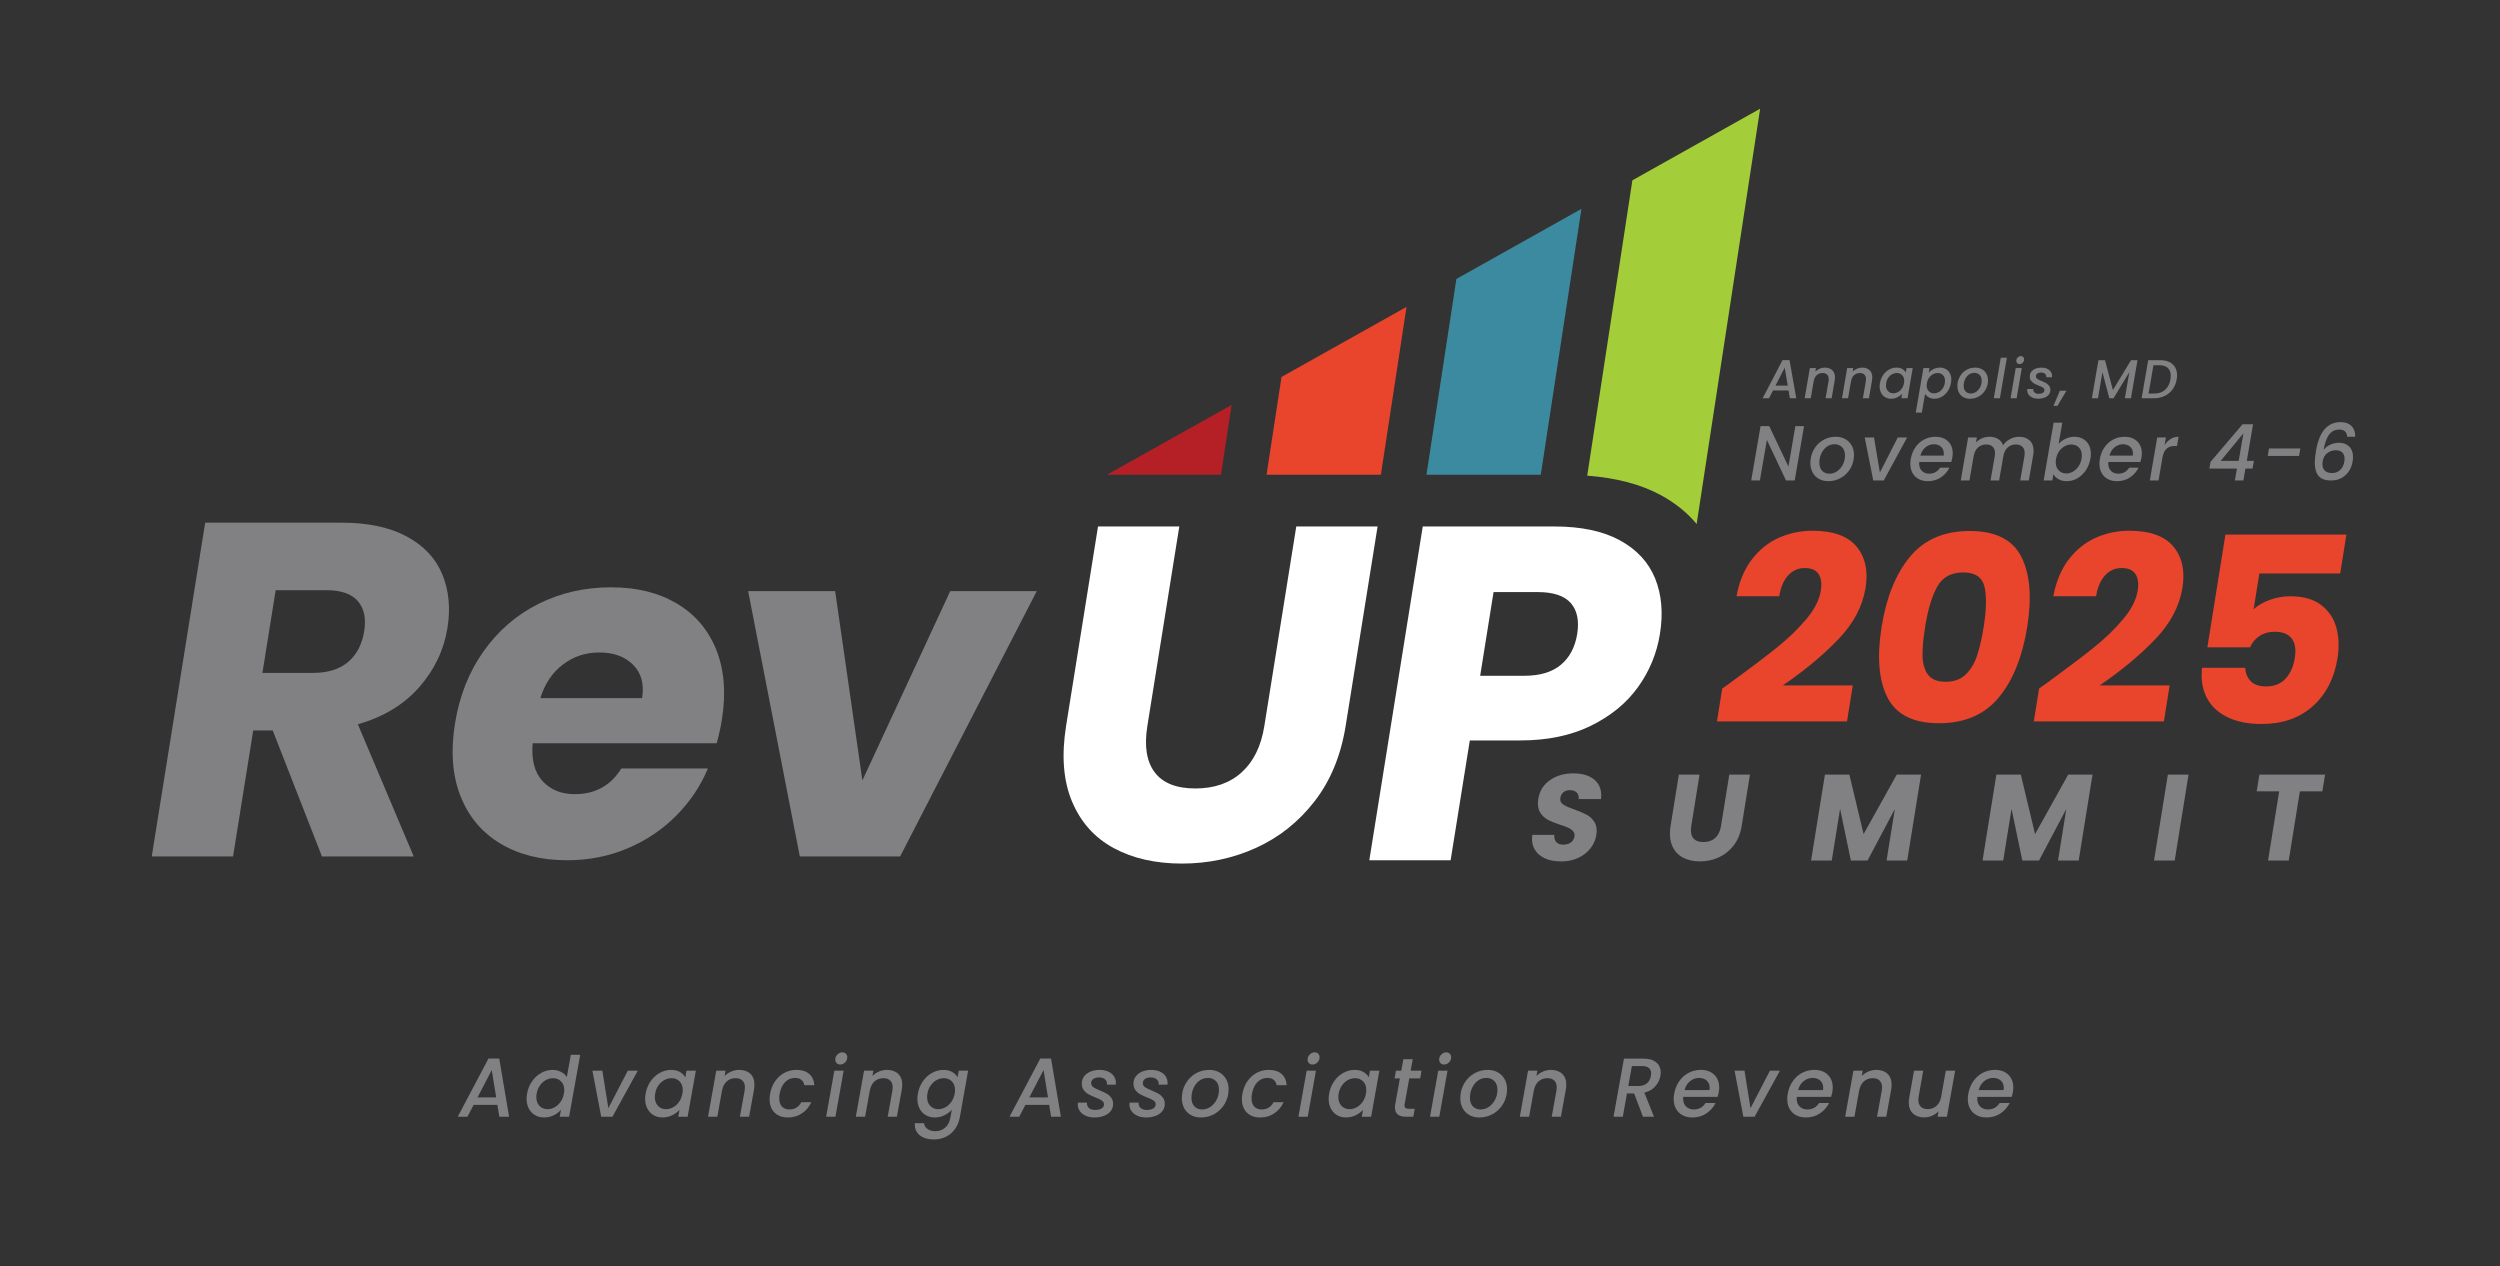 <?xml version="1.0" encoding="UTF-8"?>
<svg id="Layer_1" xmlns="http://www.w3.org/2000/svg" viewBox="0 0 1773.44 898.33">
  <rect x="0" y="0" width="1773.44" height="898.33" fill="#333333" stroke="none"/>
  <defs>
    <style>
      .cls-1 {
        fill: #b42025;
      }

      .cls-2 {
        fill: #a3cd39;
      }

      .cls-3 {
        fill: #fff;
      }

      .cls-4 {
        fill: #3c8aa0;
      }

      .cls-5 {
        fill: #e9442c;
      }

      .cls-6 {
        fill: #818082;
      }
    </style>
  </defs>
  <g>
    <path class="cls-6" d="M352.82,783.75h-16.83l-4.4,8.42h-6.88l21.81-41.28h7.63l6.99,41.28h-6.94l-1.39-8.42ZM351.99,778.47l-3.16-19.4-10.08,19.4h13.24Z"/>
    <path class="cls-6" d="M377.49,766.96c1.77-2.53,3.94-4.5,6.49-5.9,2.55-1.4,5.24-2.11,8.05-2.11,2.08,0,4.04.47,5.89,1.39,1.84.93,3.24,2.17,4.19,3.71l2.83-15.78h6.65l-7.89,43.89h-6.65l.9-4.92c-1.4,1.62-3.13,2.93-5.2,3.94-2.07,1.01-4.34,1.51-6.81,1.51s-4.58-.55-6.46-1.66c-1.88-1.11-3.35-2.68-4.39-4.71-1.05-2.04-1.56-4.38-1.54-7.03,0-1.19.13-2.39.37-3.62.6-3.28,1.79-6.19,3.56-8.72ZM400.26,773.37c.02-2.65-.73-4.74-2.24-6.26-1.51-1.52-3.41-2.28-5.68-2.28-1.7,0-3.36.42-4.98,1.27-1.63.85-3.04,2.1-4.25,3.74-1.21,1.64-2.01,3.59-2.41,5.84-.16.75-.24,1.56-.25,2.43-.02,2.69.73,4.82,2.24,6.38,1.51,1.56,3.4,2.34,5.68,2.34,1.7,0,3.36-.43,4.98-1.3,1.62-.87,3.04-2.14,4.25-3.83,1.21-1.68,2.01-3.65,2.41-5.9.16-.75.24-1.56.25-2.43Z"/>
    <path class="cls-6" d="M431.56,786.12l13.78-26.63h7.11l-17.99,32.68h-7.98l-6.24-32.68h7.05l4.26,26.63Z"/>
    <path class="cls-6" d="M461.57,766.96c1.77-2.53,3.94-4.5,6.49-5.9,2.55-1.4,5.22-2.11,8-2.11,2.51,0,4.6.5,6.29,1.51,1.69,1.01,2.95,2.26,3.79,3.77l.84-4.75h6.65l-5.84,32.68h-6.65l.9-4.86c-1.4,1.54-3.15,2.83-5.26,3.85-2.11,1.03-4.4,1.54-6.86,1.54s-4.52-.55-6.38-1.66c-1.86-1.11-3.32-2.68-4.36-4.71-1.05-2.04-1.56-4.38-1.54-7.03,0-1.19.13-2.39.37-3.62.6-3.28,1.79-6.19,3.56-8.72ZM484.33,773.37c.02-2.65-.73-4.74-2.24-6.26-1.51-1.52-3.41-2.28-5.68-2.28-1.7,0-3.36.42-4.98,1.27-1.63.85-3.04,2.1-4.25,3.74-1.21,1.64-2.01,3.59-2.41,5.84-.16.75-.24,1.56-.25,2.43-.02,2.69.73,4.82,2.24,6.38,1.51,1.56,3.4,2.34,5.68,2.34,1.7,0,3.36-.43,4.98-1.3,1.63-.87,3.04-2.14,4.25-3.83,1.21-1.68,2.01-3.65,2.41-5.9.16-.75.24-1.56.25-2.43Z"/>
    <path class="cls-6" d="M532.27,761.71c1.97,1.84,2.95,4.48,2.92,7.92,0,.87-.11,1.96-.31,3.26l-3.49,19.28h-6.53l3.31-18.27c.16-1.11.24-1.9.25-2.37.02-2.17-.56-3.83-1.73-4.98-1.17-1.15-2.79-1.72-4.87-1.72-2.51,0-4.62.78-6.35,2.34-1.73,1.56-2.83,3.81-3.31,6.73v-.18s-3.31,18.45-3.31,18.45h-6.59l5.84-32.68h6.59l-.66,3.8c1.32-1.34,2.88-2.4,4.68-3.17,1.8-.77,3.66-1.16,5.59-1.16,3.35,0,6.02.92,7.99,2.76Z"/>
    <path class="cls-6" d="M549.87,766.93c1.77-2.55,3.96-4.52,6.58-5.9,2.61-1.38,5.44-2.08,8.49-2.08,3.85,0,6.87.94,9.06,2.82,2.18,1.88,3.42,4.56,3.7,8.04h-7.11c-.3-1.62-1-2.89-2.11-3.8-1.11-.91-2.63-1.36-4.56-1.36-2.7,0-5.02.98-6.96,2.94-1.94,1.96-3.23,4.7-3.88,8.22-.2,1.27-.31,2.29-.31,3.08-.02,2.61.6,4.62,1.87,6.02,1.26,1.4,3.03,2.11,5.31,2.11,3.82,0,6.64-1.72,8.48-5.16h7.11c-1.53,3.32-3.73,5.96-6.62,7.92-2.89,1.96-6.22,2.94-10,2.94-4.01,0-7.18-1.18-9.52-3.53-2.33-2.35-3.49-5.55-3.46-9.58,0-1.23.13-2.49.37-3.8.6-3.36,1.79-6.32,3.56-8.87Z"/>
    <path class="cls-6" d="M598.47,759.49l-5.84,32.68h-6.59l5.84-32.68h6.59ZM593.47,754.15c-.65-.67-.97-1.52-.96-2.55,0-1.38.53-2.58,1.56-3.59,1.03-1.01,2.2-1.51,3.51-1.51,1.04,0,1.88.34,2.51,1.01.63.67.94,1.52.94,2.55,0,1.38-.52,2.58-1.53,3.59-1.01,1.01-2.17,1.51-3.48,1.51-1.04,0-1.89-.34-2.54-1.01Z"/>
    <path class="cls-6" d="M637.11,761.71c1.97,1.84,2.95,4.48,2.92,7.92,0,.87-.11,1.96-.31,3.26l-3.49,19.28h-6.53l3.31-18.27c.16-1.11.24-1.9.25-2.37.02-2.17-.56-3.83-1.73-4.98-1.17-1.15-2.79-1.72-4.87-1.72-2.51,0-4.62.78-6.35,2.34-1.73,1.56-2.83,3.81-3.31,6.73v-.18s-3.31,18.45-3.31,18.45h-6.59l5.84-32.68h6.59l-.66,3.8c1.32-1.34,2.88-2.4,4.68-3.17,1.8-.77,3.66-1.16,5.59-1.16,3.35,0,6.02.92,7.99,2.76Z"/>
    <path class="cls-6" d="M675.51,760.47c1.75,1.01,3,2.26,3.76,3.77l.84-4.75h6.65l-5.9,33.22c-.56,3-1.66,5.68-3.3,8.04-1.64,2.35-3.75,4.2-6.34,5.55-2.59,1.34-5.51,2.02-8.75,2.02-2.81,0-5.28-.46-7.39-1.39-2.11-.93-3.71-2.26-4.77-4-1.07-1.74-1.51-3.8-1.34-6.17h6.53c.18,1.7,1,3.07,2.46,4.12,1.46,1.05,3.32,1.57,5.6,1.57,2.66,0,4.96-.83,6.9-2.49,1.94-1.66,3.19-4.07,3.75-7.24l.96-5.46c-1.4,1.54-3.14,2.84-5.23,3.88s-4.35,1.57-6.78,1.57-4.58-.55-6.46-1.66c-1.88-1.11-3.35-2.68-4.39-4.71-1.05-2.04-1.56-4.38-1.54-7.03,0-1.19.13-2.39.37-3.62.6-3.28,1.79-6.19,3.56-8.72,1.77-2.53,3.94-4.5,6.49-5.9,2.55-1.4,5.22-2.11,8-2.11,2.47,0,4.57.5,6.32,1.51ZM677.47,773.37c.02-2.65-.73-4.74-2.24-6.26-1.51-1.52-3.41-2.28-5.68-2.28-1.7,0-3.36.42-4.98,1.27-1.63.85-3.04,2.1-4.25,3.74-1.21,1.64-2.01,3.59-2.41,5.84-.16.75-.24,1.56-.25,2.43-.02,2.69.73,4.82,2.24,6.38,1.51,1.56,3.4,2.34,5.68,2.34,1.7,0,3.36-.43,4.98-1.3,1.62-.87,3.04-2.14,4.25-3.83,1.21-1.68,2.01-3.65,2.41-5.9.16-.75.24-1.56.25-2.43Z"/>
    <path class="cls-6" d="M744.25,783.75h-16.83l-4.4,8.42h-6.88l21.81-41.28h7.63l6.99,41.28h-6.94l-1.39-8.42ZM743.42,778.47l-3.16-19.4-10.08,19.4h13.24Z"/>
    <path class="cls-6" d="M770.33,791.55c-1.81-.77-3.22-1.86-4.26-3.26-1.03-1.4-1.54-3.01-1.53-4.83,0-.32.04-.75.12-1.3h6.42c-.17,1.5.27,2.75,1.3,3.74,1.03.99,2.5,1.48,4.38,1.48s3.38-.34,4.58-1.01c1.2-.67,1.81-1.66,1.81-2.97,0-1.11-.48-2-1.46-2.67-.98-.67-2.54-1.42-4.7-2.25-2.04-.83-3.69-1.6-4.96-2.31-1.27-.71-2.36-1.69-3.28-2.94-.92-1.25-1.37-2.8-1.35-4.66.01-1.9.55-3.57,1.63-5.01,1.07-1.44,2.56-2.57,4.48-3.38,1.91-.81,4.1-1.22,6.57-1.22,2.24,0,4.23.39,5.98,1.16,1.75.77,3.11,1.86,4.08,3.26.97,1.4,1.45,3.02,1.44,4.83,0,.55-.03.97-.07,1.25h-6.25c.16-1.54-.26-2.79-1.27-3.74-1.02-.95-2.47-1.42-4.36-1.42-1.66,0-3,.36-4.03,1.07-1.03.71-1.54,1.68-1.55,2.91s.5,2.2,1.54,2.94c1.04.73,2.63,1.53,4.78,2.4,1.96.79,3.55,1.54,4.78,2.25,1.23.71,2.28,1.66,3.16,2.85.88,1.19,1.31,2.67,1.3,4.45-.01,1.94-.6,3.63-1.74,5.07-1.15,1.44-2.73,2.55-4.74,3.32-2.01.77-4.29,1.16-6.83,1.16-2.2,0-4.2-.39-6.01-1.16Z"/>
    <path class="cls-6" d="M806.99,791.55c-1.81-.77-3.22-1.86-4.26-3.26-1.03-1.4-1.54-3.01-1.53-4.83,0-.32.04-.75.12-1.3h6.42c-.17,1.5.27,2.75,1.3,3.74,1.03.99,2.5,1.48,4.38,1.48s3.38-.34,4.58-1.01c1.2-.67,1.81-1.66,1.81-2.97,0-1.11-.48-2-1.46-2.67-.98-.67-2.54-1.42-4.7-2.25-2.04-.83-3.69-1.6-4.96-2.31-1.27-.71-2.36-1.69-3.28-2.94-.92-1.25-1.37-2.8-1.35-4.66.01-1.9.55-3.57,1.63-5.01,1.07-1.44,2.56-2.57,4.48-3.38,1.91-.81,4.1-1.22,6.57-1.22,2.24,0,4.23.39,5.98,1.16,1.75.77,3.11,1.86,4.08,3.26.97,1.4,1.45,3.02,1.44,4.83,0,.55-.03.97-.07,1.25h-6.25c.16-1.54-.26-2.79-1.27-3.74-1.02-.95-2.47-1.42-4.36-1.42-1.66,0-3,.36-4.03,1.07-1.03.71-1.54,1.68-1.55,2.91s.5,2.2,1.54,2.94c1.04.73,2.63,1.53,4.78,2.4,1.96.79,3.55,1.54,4.78,2.25,1.23.71,2.28,1.66,3.16,2.85.88,1.19,1.31,2.67,1.3,4.45-.01,1.94-.6,3.63-1.74,5.07-1.15,1.44-2.73,2.55-4.74,3.32-2.01.77-4.29,1.16-6.83,1.16-2.2,0-4.2-.39-6.01-1.16Z"/>
    <path class="cls-6" d="M844.76,790.99c-2.04-1.15-3.61-2.77-4.74-4.86-1.12-2.09-1.67-4.49-1.65-7.18.03-3.68.89-7.04,2.59-10.08,1.7-3.04,4.03-5.46,6.99-7.24,2.96-1.78,6.25-2.67,9.88-2.67,2.7,0,5.08.58,7.16,1.75,2.07,1.17,3.69,2.79,4.85,4.86,1.16,2.08,1.73,4.48,1.71,7.21-.03,3.68-.92,7.04-2.67,10.08-1.76,3.04-4.13,5.45-7.11,7.21-2.98,1.76-6.28,2.64-9.91,2.64-2.7,0-5.07-.57-7.1-1.72ZM858.77,785.08c1.84-1.28,3.29-2.98,4.34-5.1,1.06-2.12,1.59-4.38,1.61-6.79.02-2.73-.72-4.83-2.21-6.32-1.49-1.48-3.38-2.22-5.65-2.22s-4.24.64-6,1.93c-1.76,1.29-3.14,3.01-4.14,5.16-1,2.16-1.51,4.46-1.52,6.91-.02,2.65.67,4.71,2.07,6.17,1.4,1.46,3.21,2.2,5.45,2.2s4.22-.64,6.06-1.93Z"/>
    <path class="cls-6" d="M884.92,766.93c1.77-2.55,3.96-4.52,6.58-5.9,2.61-1.38,5.44-2.08,8.49-2.08,3.85,0,6.88.94,9.06,2.82,2.18,1.88,3.42,4.56,3.7,8.04h-7.11c-.3-1.62-1-2.89-2.11-3.8-1.11-.91-2.63-1.36-4.56-1.36-2.7,0-5.02.98-6.96,2.94-1.94,1.96-3.23,4.7-3.88,8.22-.2,1.27-.31,2.29-.31,3.08-.02,2.61.6,4.62,1.86,6.02,1.26,1.4,3.03,2.11,5.31,2.11,3.82,0,6.64-1.72,8.48-5.16h7.11c-1.53,3.32-3.73,5.96-6.62,7.92-2.89,1.96-6.22,2.94-10,2.94-4.01,0-7.18-1.18-9.52-3.53-2.33-2.35-3.49-5.55-3.46-9.58,0-1.23.13-2.49.37-3.8.6-3.36,1.79-6.32,3.56-8.87Z"/>
    <path class="cls-6" d="M933.51,759.49l-5.84,32.68h-6.59l5.84-32.68h6.59ZM928.52,754.15c-.65-.67-.97-1.52-.96-2.55,0-1.38.53-2.58,1.56-3.59,1.03-1.01,2.2-1.51,3.51-1.51,1.04,0,1.88.34,2.51,1.01.63.67.94,1.52.94,2.55,0,1.38-.52,2.58-1.53,3.59-1.01,1.01-2.17,1.51-3.48,1.51-1.04,0-1.89-.34-2.54-1.01Z"/>
    <path class="cls-6" d="M946.44,766.96c1.77-2.53,3.94-4.5,6.49-5.9s5.22-2.11,8-2.11c2.51,0,4.6.5,6.29,1.51,1.69,1.01,2.95,2.26,3.79,3.77l.84-4.75h6.65l-5.84,32.68h-6.65l.9-4.86c-1.4,1.54-3.15,2.83-5.26,3.85-2.11,1.03-4.4,1.54-6.86,1.54s-4.52-.55-6.38-1.66c-1.86-1.11-3.32-2.68-4.36-4.71-1.05-2.04-1.56-4.38-1.54-7.03,0-1.19.13-2.39.37-3.62.6-3.28,1.79-6.19,3.56-8.72ZM969.21,773.37c.02-2.65-.73-4.74-2.24-6.26-1.51-1.52-3.41-2.28-5.68-2.28-1.7,0-3.36.42-4.98,1.27-1.62.85-3.04,2.1-4.25,3.74-1.21,1.64-2.01,3.59-2.41,5.84-.16.75-.24,1.56-.25,2.43-.02,2.69.73,4.82,2.24,6.38,1.51,1.56,3.4,2.34,5.68,2.34,1.7,0,3.36-.43,4.98-1.3,1.62-.87,3.04-2.14,4.25-3.83,1.21-1.68,2.01-3.65,2.41-5.9.16-.75.24-1.56.25-2.43Z"/>
    <path class="cls-6" d="M996.43,783.1c-.08.55-.12.91-.12,1.07,0,.83.24,1.43.74,1.81.5.38,1.33.56,2.48.56h4.05l-1.02,5.63h-5.2c-2.54,0-4.49-.52-5.83-1.57-1.34-1.05-2-2.72-1.99-5.01,0-.87.09-1.7.25-2.49l3.25-18.09h-3.76l.96-5.52h3.82l1.45-8.13h6.65l-1.45,8.13h7.69l-.96,5.52h-7.75l-3.25,18.09Z"/>
    <path class="cls-6" d="M1026.85,759.49l-5.84,32.68h-6.59l5.84-32.68h6.59ZM1021.85,754.15c-.65-.67-.97-1.52-.96-2.55,0-1.38.53-2.58,1.56-3.59,1.03-1.01,2.2-1.51,3.51-1.51,1.04,0,1.88.34,2.51,1.01.63.67.94,1.52.94,2.55,0,1.38-.52,2.58-1.53,3.59-1.01,1.01-2.17,1.51-3.48,1.51-1.04,0-1.89-.34-2.54-1.01Z"/>
    <path class="cls-6" d="M1042.29,790.99c-2.04-1.15-3.61-2.77-4.74-4.86-1.12-2.09-1.67-4.49-1.65-7.18.03-3.68.89-7.04,2.59-10.08,1.7-3.04,4.03-5.46,6.99-7.24,2.96-1.78,6.25-2.67,9.88-2.67,2.7,0,5.08.58,7.16,1.75,2.07,1.17,3.69,2.79,4.85,4.86s1.73,4.48,1.71,7.21c-.03,3.68-.92,7.04-2.67,10.08s-4.13,5.45-7.11,7.21c-2.98,1.76-6.29,2.64-9.91,2.64-2.7,0-5.07-.57-7.1-1.72ZM1056.3,785.08c1.84-1.28,3.29-2.98,4.34-5.1,1.06-2.12,1.59-4.38,1.61-6.79.02-2.73-.72-4.83-2.21-6.32-1.49-1.48-3.38-2.22-5.65-2.22s-4.24.64-6,1.93c-1.76,1.29-3.14,3.01-4.14,5.16-1,2.16-1.51,4.46-1.52,6.91-.02,2.65.67,4.71,2.07,6.17,1.4,1.46,3.21,2.2,5.45,2.2s4.22-.64,6.06-1.93Z"/>
    <path class="cls-6" d="M1108.16,761.71c1.97,1.84,2.95,4.48,2.92,7.92,0,.87-.11,1.96-.31,3.26l-3.49,19.28h-6.53l3.31-18.27c.16-1.11.25-1.9.25-2.37.02-2.17-.56-3.83-1.73-4.98-1.17-1.15-2.79-1.72-4.88-1.72-2.51,0-4.62.78-6.35,2.34-1.73,1.56-2.83,3.81-3.32,6.73v-.18s-3.31,18.45-3.31,18.45h-6.59l5.84-32.68h6.59l-.66,3.8c1.32-1.34,2.88-2.4,4.68-3.17,1.8-.77,3.66-1.16,5.59-1.16,3.35,0,6.02.92,7.99,2.76Z"/>
    <path class="cls-6" d="M1175.04,753.74c2.07,1.86,3.09,4.27,3.07,7.24,0,.51-.09,1.29-.25,2.31-.48,2.65-1.68,5.08-3.61,7.3-1.92,2.22-4.53,3.72-7.81,4.51l6.88,17.08h-7.86l-6.24-16.49h-5.09l-2.95,16.49h-6.59l7.41-41.22h13.88c4.05,0,7.11.93,9.17,2.79ZM1171.28,761.57c.01-1.7-.51-3.01-1.56-3.94-1.05-.93-2.66-1.39-4.82-1.39h-7.29l-2.53,14.12h7.29c2.47,0,4.45-.63,5.94-1.9,1.49-1.27,2.42-2.99,2.78-5.16.12-.59.18-1.17.19-1.72Z"/>
    <path class="cls-6" d="M1216.06,762.4c2.35,2.29,3.52,5.38,3.49,9.25,0,.91-.11,2-.31,3.26-.16.87-.44,1.94-.83,3.2h-24.35c-.04.28-.06.69-.07,1.25-.02,2.33.67,4.19,2.07,5.58,1.4,1.38,3.23,2.08,5.51,2.08,3.59,0,6.35-1.52,8.3-4.57h7.11c-1.49,3-3.66,5.47-6.53,7.38-2.87,1.92-6.17,2.88-9.91,2.88-2.66,0-4.99-.53-6.99-1.6-2-1.07-3.55-2.6-4.65-4.6-1.1-2-1.65-4.34-1.63-7.03,0-1.15.13-2.37.37-3.68.6-3.36,1.8-6.32,3.59-8.87,1.79-2.55,4.01-4.52,6.66-5.9,2.65-1.38,5.54-2.08,8.66-2.08,3.97,0,7.13,1.15,9.49,3.44ZM1212.79,771.71c.02-2.17-.68-3.89-2.07-5.16-1.4-1.26-3.22-1.9-5.45-1.9-2.35,0-4.48.77-6.38,2.31s-3.21,3.64-3.92,6.29h17.7c.08-.71.12-1.23.13-1.54Z"/>
    <path class="cls-6" d="M1241.77,786.12l13.78-26.63h7.11l-17.99,32.68h-7.98l-6.24-32.68h7.05l4.26,26.63Z"/>
    <path class="cls-6" d="M1296.61,762.4c2.35,2.29,3.52,5.38,3.49,9.25,0,.91-.11,2-.31,3.26-.16.87-.44,1.94-.83,3.2h-24.35c-.04.28-.06.69-.07,1.25-.02,2.33.67,4.19,2.07,5.58,1.4,1.38,3.23,2.08,5.51,2.08,3.59,0,6.35-1.52,8.3-4.57h7.11c-1.49,3-3.66,5.47-6.53,7.38-2.87,1.92-6.17,2.88-9.91,2.88-2.66,0-4.99-.53-6.99-1.6-2-1.07-3.55-2.6-4.65-4.6-1.1-2-1.65-4.34-1.63-7.03,0-1.15.13-2.37.37-3.68.6-3.36,1.8-6.32,3.59-8.87,1.79-2.55,4.01-4.52,6.66-5.9,2.65-1.38,5.54-2.08,8.66-2.08,3.97,0,7.13,1.15,9.49,3.44ZM1293.34,771.71c.02-2.17-.68-3.89-2.07-5.16-1.4-1.26-3.22-1.9-5.45-1.9-2.35,0-4.48.77-6.38,2.31s-3.21,3.64-3.92,6.29h17.7c.08-.71.12-1.23.13-1.54Z"/>
    <path class="cls-6" d="M1338.95,761.71c1.97,1.84,2.95,4.48,2.92,7.92,0,.87-.11,1.96-.31,3.26l-3.49,19.28h-6.53l3.31-18.27c.16-1.11.25-1.9.25-2.37.02-2.17-.56-3.83-1.73-4.98-1.17-1.15-2.79-1.72-4.88-1.72-2.51,0-4.62.78-6.35,2.34-1.73,1.56-2.83,3.81-3.32,6.73v-.18s-3.31,18.45-3.31,18.45h-6.59l5.84-32.68h6.59l-.66,3.8c1.32-1.34,2.88-2.4,4.68-3.17,1.8-.77,3.66-1.16,5.59-1.16,3.35,0,6.02.92,7.99,2.76Z"/>
    <path class="cls-6" d="M1386.93,759.49l-5.84,32.68h-6.59l.66-3.85c-1.28,1.34-2.82,2.4-4.62,3.17-1.8.77-3.64,1.16-5.53,1.16-3.35,0-6.03-.93-8.02-2.79-1.99-1.86-2.98-4.49-2.95-7.89,0-.91.11-2,.31-3.26l3.43-19.22h6.53l-3.25,18.21c-.16,1.11-.24,1.9-.25,2.37-.02,2.17.56,3.84,1.73,4.98,1.17,1.15,2.79,1.72,4.87,1.72,2.43,0,4.5-.74,6.2-2.22,1.71-1.48,2.84-3.63,3.4-6.44l3.31-18.62h6.59Z"/>
    <path class="cls-6" d="M1424.7,762.4c2.35,2.29,3.52,5.38,3.49,9.25,0,.91-.11,2-.31,3.26-.16.87-.44,1.94-.83,3.2h-24.35c-.04.28-.06.69-.07,1.25-.02,2.33.67,4.19,2.07,5.58,1.4,1.38,3.23,2.08,5.51,2.08,3.59,0,6.35-1.52,8.3-4.57h7.11c-1.49,3-3.66,5.47-6.53,7.38-2.87,1.92-6.17,2.88-9.91,2.88-2.66,0-4.99-.53-6.99-1.6-2-1.07-3.55-2.6-4.65-4.6-1.1-2-1.65-4.34-1.63-7.03,0-1.15.13-2.37.37-3.68.6-3.36,1.8-6.32,3.59-8.87,1.79-2.55,4.01-4.52,6.66-5.9,2.65-1.38,5.54-2.08,8.66-2.08,3.97,0,7.13,1.15,9.49,3.44ZM1421.42,771.71c.02-2.17-.68-3.89-2.07-5.16-1.4-1.26-3.22-1.9-5.45-1.9-2.35,0-4.48.77-6.38,2.31s-3.21,3.64-3.92,6.29h17.7c.08-.71.12-1.23.13-1.54Z"/>
  </g>
  <g>
    <path class="cls-6" d="M228.39,607.55l-34.93-89.38h-13.83l-14.31,89.38h-57.68l37.91-236.78h96.8c18.66,0,34.05,3.26,46.16,9.78,12.11,6.52,20.51,15.46,25.22,26.82,4.7,11.36,5.94,24.01,3.71,37.95-2.52,15.74-9.21,29.8-20.07,42.16-10.87,12.37-25.37,21.14-43.51,26.31l39.63,93.77h-65.1ZM186.16,477.35h35.75c10.57,0,18.91-2.58,25.02-7.76,6.11-5.17,9.92-12.48,11.44-21.92,1.44-8.99-.07-16.07-4.52-21.25-4.46-5.17-11.97-7.76-22.54-7.76h-35.75l-9.4,58.69Z"/>
    <path class="cls-6" d="M508.38,527.27h-130.53c-.98,11.69,1.36,20.63,7.01,26.81,5.64,6.19,13.3,9.28,22.97,9.28,14.39,0,25.37-6.07,32.94-18.21h61.39c-5.13,12.37-12.59,23.5-22.38,33.39-9.79,9.9-21.33,17.66-34.59,23.27-13.27,5.62-27.55,8.43-42.84,8.43-18.44,0-34.23-3.93-47.36-11.8-13.13-7.87-22.57-19.11-28.33-33.73-5.75-14.61-7.07-31.71-3.93-51.27,3.13-19.56,9.86-36.65,20.18-51.27,10.32-14.61,23.31-25.86,38.96-33.73,15.65-7.87,32.8-11.81,51.47-11.81s33.79,3.83,46.74,11.47c12.94,7.65,22.27,18.55,27.99,32.72,5.71,14.17,7.06,30.69,4.04,49.58-.86,5.4-2.1,11.02-3.71,16.87ZM455.49,495.23c1.58-9.89-.53-17.76-6.34-23.61-5.81-5.84-13.77-8.77-23.89-8.77s-18.28,2.82-25.8,8.43c-7.54,5.62-12.92,13.61-16.15,23.95h72.18Z"/>
    <path class="cls-6" d="M611.76,553.58l62.31-134.24h61.39l-96.92,188.21h-71.17l-36.65-188.21h61.72l19.32,134.24Z"/>
  </g>
  <g>
    <path class="cls-3" d="M836.57,373.46l-22.68,141.67c-2.27,14.17-.53,25.08,5.22,32.72,5.74,7.65,15.37,11.47,28.86,11.47s24.44-3.82,32.87-11.47c8.42-7.64,13.76-18.55,16.03-32.72l22.68-141.67h57.68l-22.63,141.33c-3.38,21.14-10.75,39.02-22.08,53.63-11.34,14.62-25.18,25.63-41.55,33.05-16.37,7.42-33.88,11.13-52.54,11.13s-34.78-3.65-48.33-10.96c-13.56-7.3-23.43-18.32-29.62-33.05-6.19-14.73-7.59-32.66-4.2-53.8l22.63-141.33h57.68Z"/>
    <path class="cls-3" d="M1162.05,487.3c-8.12,11.36-19.25,20.52-33.41,27.49-14.16,6.97-30.91,10.46-50.24,10.46h-35.75l-13.61,85h-57.68l37.91-236.78h93.43c18.89,0,34.33,3.26,46.33,9.78,12,6.52,20.34,15.52,25.03,26.98,4.68,11.47,5.84,24.62,3.46,39.46-2.2,13.72-7.36,26.26-15.47,37.61ZM1107.22,471.61c6.22-5.17,10.09-12.48,11.61-21.92,1.51-9.44-.02-16.75-4.59-21.92-4.57-5.17-12.37-7.76-23.38-7.76h-31.37l-9.5,59.37h31.37c11.01,0,19.64-2.58,25.86-7.76Z"/>
  </g>
  <path class="cls-2" d="M1157.97,127.9l-32.03,209.52c20.65,1.57,38.12,6.16,52.3,13.87,10.26,5.58,18.66,12.42,25.32,20.43l45.04-294.61-90.63,50.79Z"/>
  <g>
    <path class="cls-5" d="M1228.15,483.82c13.6-9.93,24.37-18.07,32.31-24.44,7.94-6.37,14.86-13.05,20.76-20.03,5.9-6.98,9.38-13.79,10.43-20.4.8-5.02.27-8.94-1.61-11.76-1.88-2.82-5.14-4.23-9.8-4.23s-8.58,1.75-11.77,5.24c-3.2,3.49-5.3,8.43-6.32,14.8h-30.33c1.91-10.41,5.54-19.11,10.89-26.1s11.74-12.13,19.2-15.44c7.45-3.31,15.41-4.96,23.86-4.96,14.58,0,24.98,3.74,31.2,11.21,6.21,7.47,8.36,17.22,6.44,29.22-2.1,13.11-8.52,25.27-19.26,36.48-10.74,11.21-23.89,22.15-39.44,32.81h49.62l-4.09,25.55h-92.27l3.74-23.34c4.69-3.31,6.84-4.84,6.43-4.59Z"/>
    <path class="cls-5" d="M1354.97,394.86c10.09-12.13,24.2-18.19,42.34-18.19s30.3,6.06,36.51,18.19c6.21,12.13,7.62,28.74,4.25,49.81-3.41,21.32-10.17,38.05-20.26,50.18-10.09,12.13-24.21,18.2-42.34,18.2s-30.31-6.06-36.51-18.2c-6.21-12.13-7.6-28.86-4.19-50.18,3.37-21.07,10.1-37.68,20.2-49.81ZM1407.72,416.09c-1.63-6.68-6.67-10.02-15.12-10.02s-14.57,3.34-18.33,10.02c-3.77,6.68-6.64,16.21-8.62,28.58-1.33,8.33-1.95,15.23-1.84,20.68.11,5.45,1.39,9.86,3.85,13.23,2.46,3.37,6.63,5.05,12.52,5.05s10.59-1.68,14.13-5.05c3.54-3.37,6.24-7.78,8.09-13.23,1.85-5.45,3.45-12.34,4.78-20.68,1.98-12.37,2.16-21.9.53-28.58Z"/>
    <path class="cls-5" d="M1452.93,483.82c13.6-9.93,24.37-18.07,32.31-24.44,7.94-6.37,14.86-13.05,20.76-20.03s9.38-13.79,10.43-20.4c.8-5.02.27-8.94-1.61-11.76-1.88-2.82-5.14-4.23-9.8-4.23s-8.58,1.75-11.78,5.24c-3.2,3.49-5.3,8.43-6.32,14.8h-30.33c1.91-10.41,5.54-19.11,10.89-26.1,5.35-6.98,11.74-12.13,19.2-15.44,7.45-3.31,15.41-4.96,23.86-4.96,14.58,0,24.98,3.74,31.2,11.21,6.22,7.47,8.36,17.22,6.44,29.22-2.1,13.11-8.52,25.27-19.26,36.48-10.74,11.21-23.89,22.15-39.44,32.81h49.62l-4.09,25.55h-92.27l3.74-23.34c4.69-3.31,6.84-4.84,6.43-4.59Z"/>
    <path class="cls-5" d="M1660.08,406.81h-57.34l-4.06,25.36c2.88-2.69,6.67-4.9,11.35-6.62,4.69-1.71,9.6-2.57,14.75-2.57,9.19,0,16.48,2.08,21.88,6.25,5.4,4.17,8.97,9.56,10.74,16.17,1.76,6.62,2.02,13.78.78,21.5-2.3,14.34-8.16,25.7-17.59,34.09-9.43,8.39-21.5,12.59-36.2,12.59-9.8,0-18.05-1.68-24.74-5.05-6.69-3.37-11.52-8.05-14.47-14.06-2.96-6-4-12.93-3.11-20.77h30.69c.13,3.8,1.4,6.96,3.81,9.46,2.42,2.51,6.07,3.77,10.98,3.77,5.76,0,10.34-1.84,13.75-5.51,3.41-3.68,5.6-8.58,6.58-14.7.96-6,.23-10.6-2.2-13.79-2.43-3.18-6.47-4.78-12.1-4.78-4.17,0-7.76,1.01-10.78,3.03-3.02,2.02-5.22,4.69-6.61,8h-30.33l12.8-79.95h85.83l-4.41,27.57Z"/>
  </g>
  <g>
    <path class="cls-6" d="M1095.94,608.89c-3.26-1.45-5.7-3.59-7.33-6.43-1.63-2.84-2.18-6.26-1.65-10.25h15.61c-.14,2.26.36,3.98,1.48,5.17,1.12,1.19,2.74,1.78,4.86,1.78s3.97-.51,5.39-1.52c1.42-1.01,2.28-2.42,2.57-4.21.24-1.51-.06-2.75-.9-3.74-.84-.98-1.94-1.79-3.3-2.43-1.36-.64-3.31-1.36-5.87-2.17-3.69-1.22-6.67-2.43-8.93-3.65-2.26-1.22-4.09-3.01-5.48-5.39-1.39-2.37-1.78-5.47-1.16-9.3.91-5.67,3.66-10.12,8.24-13.33s10.13-4.82,16.65-4.82,11.72,1.61,15.26,4.82c3.54,3.21,5,7.69,4.36,13.42h-15.87c.2-1.97-.26-3.52-1.4-4.65-1.13-1.13-2.73-1.69-4.79-1.69-1.77,0-3.28.48-4.52,1.43-1.24.96-2.01,2.33-2.29,4.13-.32,1.97.35,3.5,2,4.61,1.65,1.1,4.32,2.29,8,3.56,3.67,1.33,6.63,2.61,8.86,3.82,2.23,1.22,4.05,2.98,5.45,5.3,1.4,2.32,1.81,5.3,1.22,8.95-.56,3.48-1.94,6.63-4.14,9.47-2.2,2.84-5.1,5.1-8.68,6.78-3.59,1.68-7.64,2.52-12.16,2.52s-8.23-.72-11.49-2.17Z"/>
    <path class="cls-6" d="M1205.61,549.47l-5.87,36.49c-.59,3.65-.15,6.46,1.3,8.43,1.45,1.97,3.9,2.95,7.33,2.95s6.22-.98,8.37-2.95c2.15-1.97,3.51-4.78,4.1-8.43l5.87-36.49h14.67l-5.86,36.4c-.88,5.45-2.76,10.05-5.66,13.81-2.89,3.77-6.42,6.6-10.59,8.51-4.17,1.91-8.62,2.87-13.37,2.87s-8.84-.94-12.28-2.82c-3.44-1.88-5.95-4.72-7.51-8.51-1.56-3.79-1.91-8.41-1.03-13.86l5.86-36.4h14.67Z"/>
    <path class="cls-6" d="M1362.76,549.47l-9.82,60.98h-14.67l5.89-36.57-19.36,36.57h-11.84l-7.65-36.66-5.9,36.66h-14.67l9.82-60.98h17.33l10.1,42.22,23.52-42.22h17.24Z"/>
    <path class="cls-6" d="M1484.39,549.47l-9.82,60.98h-14.67l5.89-36.57-19.36,36.57h-11.84l-7.65-36.66-5.9,36.66h-14.67l9.82-60.98h17.33l10.1,42.22,23.52-42.22h17.24Z"/>
    <path class="cls-6" d="M1552.5,549.47l-9.82,60.98h-14.67l9.82-60.98h14.67Z"/>
    <path class="cls-6" d="M1649.35,549.47l-1.92,11.9h-15.96l-7.9,49.08h-14.67l7.9-49.08h-15.96l1.92-11.9h46.58Z"/>
  </g>
  <g>
    <path class="cls-6" d="M1268.74,277h-11.02l-2.84,5.52h-4.51l14.09-27.04h5l4.77,27.04h-4.54l-.95-5.52ZM1268.18,273.54l-2.16-12.7-6.51,12.7h8.67Z"/>
    <path class="cls-6" d="M1299.74,262.57c1.3,1.2,1.95,2.93,1.95,5.19,0,.57-.06,1.28-.19,2.14l-2.2,12.62h-4.28l2.08-11.96c.1-.72.15-1.24.15-1.55,0-1.42-.39-2.51-1.16-3.26-.77-.75-1.84-1.13-3.2-1.13-1.64,0-3.02.51-4.15,1.53-1.12,1.02-1.84,2.49-2.14,4.41v-.12l-2.08,12.08h-4.32l3.67-21.4h4.32l-.42,2.49c.86-.88,1.88-1.57,3.05-2.08s2.39-.76,3.65-.76c2.2,0,3.94.6,5.25,1.81Z"/>
    <path class="cls-6" d="M1326.21,262.57c1.3,1.2,1.95,2.93,1.95,5.19,0,.57-.06,1.28-.19,2.14l-2.2,12.62h-4.28l2.08-11.96c.1-.72.15-1.24.15-1.55,0-1.42-.39-2.51-1.16-3.26-.77-.75-1.84-1.13-3.2-1.13-1.64,0-3.02.51-4.15,1.53-1.12,1.02-1.84,2.49-2.14,4.41v-.12l-2.08,12.08h-4.32l3.67-21.4h4.32l-.42,2.49c.86-.88,1.88-1.57,3.05-2.08s2.39-.76,3.65-.76c2.2,0,3.94.6,5.25,1.81Z"/>
    <path class="cls-6" d="M1335.87,266.01c1.15-1.66,2.56-2.95,4.22-3.87,1.67-.92,3.41-1.38,5.23-1.38,1.64,0,3.02.33,4.13.99,1.11.66,1.94,1.48,2.5,2.47l.53-3.11h4.36l-3.67,21.4h-4.35l.57-3.19c-.91,1.01-2.05,1.85-3.43,2.53-1.38.67-2.87,1.01-4.49,1.01s-2.96-.36-4.18-1.09c-1.23-.72-2.18-1.75-2.88-3.09s-1.04-2.87-1.04-4.6c0-.78.08-1.57.23-2.37.38-2.15,1.14-4.05,2.29-5.71ZM1350.81,270.2c0-1.73-.5-3.1-1.5-4.1s-2.24-1.5-3.73-1.5c-1.11,0-2.2.28-3.26.83-1.06.56-1.98,1.37-2.76,2.45-.78,1.08-1.3,2.35-1.55,3.83-.1.49-.15,1.02-.15,1.59,0,1.76.5,3.15,1.5,4.18,1,1.02,2.24,1.53,3.73,1.53,1.11,0,2.2-.29,3.26-.85s1.98-1.4,2.76-2.51c.78-1.1,1.3-2.39,1.55-3.87.1-.49.15-1.02.15-1.59Z"/>
    <path class="cls-6" d="M1371.62,261.77c1.38-.67,2.86-1.01,4.45-1.01s3,.35,4.24,1.05c1.24.7,2.2,1.7,2.88,2.99s1.02,2.81,1.02,4.54c0,.75-.08,1.54-.23,2.37-.38,2.15-1.14,4.07-2.29,5.77s-2.55,3.02-4.2,3.96c-1.65.95-3.39,1.42-5.21,1.42-1.59,0-2.95-.33-4.07-.99-1.12-.66-2-1.48-2.63-2.47l-2.27,13.29h-4.32l5.42-31.58h4.32l-.53,3.15c.91-.98,2.05-1.81,3.43-2.49ZM1379.74,270.13c0-1.74-.5-3.09-1.5-4.06-1-.97-2.25-1.46-3.77-1.46-1.09,0-2.17.29-3.24.85-1.07.57-2,1.4-2.78,2.49-.78,1.09-1.3,2.37-1.55,3.85-.1.49-.15,1.02-.15,1.59,0,1.74.5,3.11,1.5,4.12,1,1.01,2.24,1.51,3.73,1.51,1.11,0,2.2-.29,3.28-.87,1.07-.58,2-1.43,2.78-2.54.78-1.11,1.3-2.41,1.55-3.88.1-.49.15-1.02.15-1.59Z"/>
    <path class="cls-6" d="M1392.77,281.74c-1.34-.75-2.38-1.81-3.12-3.18s-1.12-2.94-1.12-4.7c0-2.41.55-4.61,1.65-6.6,1.1-1.99,2.61-3.57,4.54-4.74,1.93-1.17,4.08-1.75,6.46-1.75,1.77,0,3.33.38,4.7,1.15,1.36.76,2.43,1.83,3.2,3.19.77,1.36,1.16,2.93,1.16,4.72,0,2.41-.57,4.61-1.7,6.6-1.14,1.99-2.68,3.57-4.62,4.72-1.94,1.15-4.1,1.73-6.48,1.73-1.77,0-3.32-.38-4.66-1.13ZM1401.91,277.87c1.2-.84,2.14-1.96,2.82-3.34.68-1.39,1.02-2.87,1.02-4.45,0-1.79-.49-3.17-1.48-4.14-.98-.97-2.22-1.46-3.71-1.46s-2.77.42-3.92,1.26c-1.15.84-2.04,1.97-2.69,3.38-.64,1.41-.97,2.92-.97,4.53,0,1.74.46,3.08,1.38,4.04.92.96,2.11,1.44,3.58,1.44s2.76-.42,3.96-1.26Z"/>
    <path class="cls-6" d="M1423.63,253.77l-4.96,28.75h-4.32l4.96-28.75h4.32Z"/>
    <path class="cls-6" d="M1434.23,261.11l-3.67,21.4h-4.32l3.67-21.4h4.32ZM1430.94,257.62c-.43-.44-.64-1-.64-1.67,0-.91.33-1.69,1-2.35s1.43-.99,2.29-.99c.68,0,1.23.22,1.65.66.42.44.62,1,.62,1.67,0,.91-.33,1.69-.98,2.35-.66.66-1.41.99-2.27.99-.68,0-1.24-.22-1.67-.66Z"/>
    <path class="cls-6" d="M1441.88,282.11c-1.19-.5-2.12-1.22-2.8-2.14-.68-.92-1.02-1.97-1.02-3.17,0-.21.03-.49.08-.86h4.2c-.1.99.19,1.8.87,2.45.68.65,1.64.97,2.88.97s2.21-.22,2.99-.66c.78-.44,1.17-1.09,1.17-1.94,0-.72-.32-1.31-.97-1.75s-1.67-.93-3.09-1.48c-1.34-.54-2.42-1.05-3.26-1.51-.83-.47-1.55-1.11-2.16-1.92-.61-.82-.91-1.83-.91-3.05s.35-2.34,1.04-3.28,1.67-1.68,2.92-2.21c1.25-.53,2.68-.8,4.3-.8,1.46,0,2.77.25,3.92.76,1.15.5,2.04,1.22,2.69,2.14.64.92.97,1.98.97,3.17,0,.36-.01.64-.04.82h-4.09c.1-1.01-.18-1.83-.85-2.45-.67-.62-1.62-.93-2.86-.93-1.09,0-1.96.23-2.63.7-.67.47-1,1.1-1,1.9s.34,1.44,1.02,1.92c.68.48,1.73,1,3.14,1.57,1.29.52,2.33,1.01,3.14,1.48s1.5,1.09,2.08,1.86c.58.78.87,1.75.87,2.91,0,1.27-.37,2.38-1.12,3.32-.75.95-1.77,1.67-3.09,2.17-1.31.5-2.8.76-4.47.76-1.44,0-2.75-.25-3.94-.76Z"/>
    <path class="cls-6" d="M1465.89,277.19l-6.4,10.72h-2.8l4.51-10.72h4.7Z"/>
    <path class="cls-6" d="M1516.3,255.52l-4.66,27h-4.32l3.18-18.49-11.21,18.49h-2.99l-4.88-18.49-3.18,18.49h-4.32l4.66-27h4.66l5.61,21.17,12.84-21.17h4.62Z"/>
    <path class="cls-6" d="M1538.83,256.8c1.79.85,3.16,2.08,4.11,3.69.95,1.61,1.42,3.51,1.42,5.71,0,1.01-.09,1.98-.26,2.91-.48,2.75-1.46,5.13-2.95,7.15-1.49,2.02-3.38,3.57-5.68,4.64-2.3,1.08-4.85,1.61-7.65,1.61h-8.6l4.66-27h8.6c2.45,0,4.57.43,6.36,1.28ZM1535.93,276.46c1.96-1.79,3.2-4.23,3.73-7.34.15-.91.23-1.75.23-2.52,0-2.38-.68-4.23-2.04-5.54-1.36-1.31-3.36-1.96-5.98-1.96h-4.28l-3.45,20.04h4.28c3.05,0,5.56-.89,7.52-2.68Z"/>
  </g>
  <g>
    <path class="cls-6" d="M1273.11,340.84h-6.16l-13.56-28.75-4.97,28.75h-6.16l6.64-38.56h6.16l13.61,28.7,4.92-28.7h6.16l-6.64,38.56Z"/>
    <path class="cls-6" d="M1290.28,339.73c-1.91-1.07-3.39-2.58-4.46-4.54-1.06-1.96-1.59-4.19-1.59-6.7,0-3.43.78-6.57,2.35-9.42s3.73-5.1,6.48-6.76,5.82-2.49,9.21-2.49c2.52,0,4.75.54,6.7,1.63,1.94,1.09,3.46,2.6,4.56,4.54,1.1,1.94,1.65,4.18,1.65,6.73,0,3.43-.81,6.57-2.43,9.42-1.62,2.84-3.82,5.09-6.59,6.73-2.77,1.64-5.85,2.47-9.23,2.47-2.52,0-4.73-.54-6.64-1.61ZM1303.33,334.22c1.71-1.2,3.05-2.79,4.02-4.76s1.46-4.09,1.46-6.34c0-2.55-.7-4.51-2.11-5.9-1.4-1.38-3.17-2.08-5.29-2.08s-3.95.6-5.59,1.8c-1.64,1.2-2.92,2.81-3.83,4.82-.92,2.01-1.38,4.16-1.38,6.45,0,2.47.66,4.39,1.97,5.76,1.31,1.37,3.02,2.05,5.1,2.05s3.93-.6,5.64-1.8Z"/>
    <path class="cls-6" d="M1333.54,335.19l12.69-24.87h6.64l-16.58,30.52h-7.45l-6.05-30.52h6.59l4.16,24.87Z"/>
    <path class="cls-6" d="M1381.9,313.03c2.21,2.14,3.32,5.02,3.32,8.64,0,.85-.09,1.87-.27,3.05-.14.81-.4,1.81-.76,2.99h-22.74c-.04.26-.05.65-.05,1.16,0,2.18.66,3.92,1.97,5.21,1.31,1.29,3.03,1.94,5.16,1.94,3.35,0,5.92-1.42,7.72-4.27h6.64c-1.37,2.81-3.38,5.11-6.05,6.9-2.67,1.79-5.74,2.69-9.24,2.69-2.48,0-4.66-.5-6.53-1.5s-3.33-2.43-4.37-4.29c-1.04-1.86-1.57-4.05-1.57-6.56,0-1.07.11-2.22.32-3.43.54-3.14,1.64-5.9,3.29-8.28s3.72-4.22,6.18-5.51c2.47-1.29,5.16-1.94,8.07-1.94,3.71,0,6.67,1.07,8.88,3.21ZM1378.9,321.73c0-2.03-.66-3.64-1.97-4.82-1.31-1.18-3.02-1.77-5.1-1.77-2.2,0-4.18.72-5.94,2.16-1.76,1.44-2.97,3.4-3.62,5.87h16.53c.07-.67.11-1.14.11-1.44Z"/>
    <path class="cls-6" d="M1439.77,312.42c1.87,1.74,2.81,4.19,2.81,7.37,0,.85-.09,1.87-.27,3.05l-3.13,18h-6.1l2.97-17.06c.14-1.03.22-1.77.22-2.22,0-2.03-.55-3.58-1.65-4.65-1.1-1.07-2.62-1.61-4.56-1.61-2.34,0-4.31.73-5.91,2.19-1.6,1.46-2.62,3.55-3.05,6.29l-2.97,17.06h-6.1l2.97-17.06c.14-1.03.22-1.77.22-2.22,0-2.03-.55-3.58-1.65-4.65-1.1-1.07-2.62-1.61-4.56-1.61-2.34,0-4.31.73-5.91,2.19-1.6,1.46-2.62,3.55-3.05,6.29v-.17l-2.97,17.23h-6.16l5.24-30.52h6.16l-.59,3.55c1.19-1.26,2.62-2.24,4.29-2.96,1.67-.72,3.41-1.08,5.21-1.08,2.38,0,4.42.52,6.13,1.55,1.71,1.03,2.91,2.53,3.59,4.49,1.19-1.85,2.83-3.31,4.91-4.4,2.09-1.09,4.23-1.63,6.43-1.63,3.13,0,5.63.87,7.51,2.6Z"/>
    <path class="cls-6" d="M1465.26,311.23c1.98-.94,4.08-1.41,6.32-1.41s4.33.5,6.08,1.5c1.75,1,3.11,2.41,4.08,4.24.97,1.83,1.46,3.98,1.46,6.45,0,1.07-.11,2.22-.32,3.43-.54,3.07-1.63,5.81-3.27,8.23-1.64,2.42-3.64,4.3-6,5.65-2.36,1.35-4.83,2.02-7.42,2.02-2.3,0-4.27-.46-5.89-1.39-1.62-.92-2.84-2.1-3.67-3.54l-.76,4.43h-6.16l7.07-40.99h6.16l-2.59,15.01c1.3-1.48,2.93-2.69,4.92-3.63ZM1476.81,323.17c0-2.47-.71-4.4-2.13-5.79s-3.21-2.08-5.37-2.08c-1.55,0-3.09.41-4.62,1.22-1.53.81-2.85,2-3.97,3.55s-1.85,3.38-2.21,5.48c-.14.7-.22,1.46-.22,2.27,0,2.48.71,4.43,2.13,5.87,1.42,1.44,3.2,2.16,5.32,2.16,1.58,0,3.14-.42,4.67-1.25,1.53-.83,2.85-2.04,3.97-3.63s1.85-3.43,2.21-5.54c.14-.7.22-1.46.22-2.27Z"/>
    <path class="cls-6" d="M1516.05,313.03c2.21,2.14,3.32,5.02,3.32,8.64,0,.85-.09,1.87-.27,3.05-.14.81-.4,1.81-.76,2.99h-22.74c-.04.26-.05.65-.05,1.16,0,2.18.66,3.92,1.97,5.21,1.31,1.29,3.03,1.94,5.16,1.94,3.35,0,5.92-1.42,7.72-4.27h6.64c-1.37,2.81-3.38,5.11-6.05,6.9-2.67,1.79-5.74,2.69-9.24,2.69-2.48,0-4.66-.5-6.53-1.5s-3.33-2.43-4.37-4.29c-1.04-1.86-1.57-4.05-1.57-6.56,0-1.07.11-2.22.32-3.43.54-3.14,1.64-5.9,3.29-8.28s3.72-4.22,6.18-5.51c2.47-1.29,5.16-1.94,8.07-1.94,3.71,0,6.67,1.07,8.88,3.21ZM1513.05,321.73c0-2.03-.66-3.64-1.97-4.82-1.31-1.18-3.02-1.77-5.1-1.77-2.2,0-4.18.72-5.94,2.16-1.76,1.44-2.97,3.4-3.62,5.87h16.53c.07-.67.11-1.14.11-1.44Z"/>
    <path class="cls-6" d="M1539.86,311.37c1.67-1.03,3.54-1.55,5.59-1.55l-1.13,6.54h-1.57c-2.38,0-4.29.61-5.72,1.83-1.44,1.22-2.45,3.32-3.02,6.32l-2.81,16.34h-6.16l5.24-30.52h6.16l-.92,5.37c1.22-1.85,2.67-3.29,4.35-4.32Z"/>
    <path class="cls-6" d="M1567.27,332.42l.81-4.76,22.74-26.7h7.45l-4.43,25.98h5.02l-.97,5.48h-5.02l-1.46,8.42h-6.05l1.46-8.42h-19.55ZM1591.41,307.38l-16.09,19.55h12.75l3.35-19.55Z"/>
    <path class="cls-6" d="M1631.8,318.13l-.92,5.32h-22.2l.92-5.32h22.2Z"/>
    <path class="cls-6" d="M1663.5,306c-.9-.85-2.29-1.27-4.16-1.27-2.84,0-5.16,1.12-6.94,3.35s-3.16,5.94-4.13,11.11c1.22-1.62,2.82-2.88,4.78-3.77,1.96-.89,3.99-1.33,6.08-1.33,3.1,0,5.54.89,7.34,2.66,1.8,1.77,2.7,4.25,2.7,7.42,0,1.22-.09,2.29-.27,3.21-.43,2.58-1.32,4.89-2.67,6.92-1.35,2.03-3.1,3.63-5.24,4.79-2.14,1.16-4.58,1.75-7.32,1.75-4.14,0-7.11-1.06-8.91-3.19-1.8-2.12-2.7-5.23-2.7-9.33,0-2.36.29-5.23.86-8.59,2.3-13.52,8.1-20.28,17.39-20.28,2.45,0,4.46.47,6.05,1.41,1.58.94,2.73,2.2,3.43,3.77.7,1.57,1,3.3.89,5.18h-5.67c-.11-1.7-.61-2.97-1.51-3.82ZM1650.92,321.43c-1.76,1.35-2.86,3.3-3.29,5.84-.11.67-.16,1.33-.16,1.99,0,1.96.58,3.5,1.73,4.63,1.15,1.13,2.84,1.69,5.08,1.69s4.19-.72,5.75-2.16c1.57-1.44,2.55-3.36,2.94-5.76.14-.7.22-1.44.22-2.22,0-1.88-.52-3.36-1.57-4.43-1.04-1.07-2.63-1.61-4.75-1.61s-4.18.67-5.94,2.02Z"/>
  </g>
  <polygon class="cls-4" points="1033.13 197.87 1011.9 336.76 1092.99 336.76 1121.83 148.16 1033.13 197.87"/>
  <polygon class="cls-5" points="909.07 267.39 898.46 336.76 979.56 336.76 997.76 217.69 909.07 267.39"/>
  <polygon class="cls-1" points="785.28 336.76 785.02 336.76 785.02 336.76 866.12 336.76 873.69 287.22 785.28 336.76"/>
</svg>